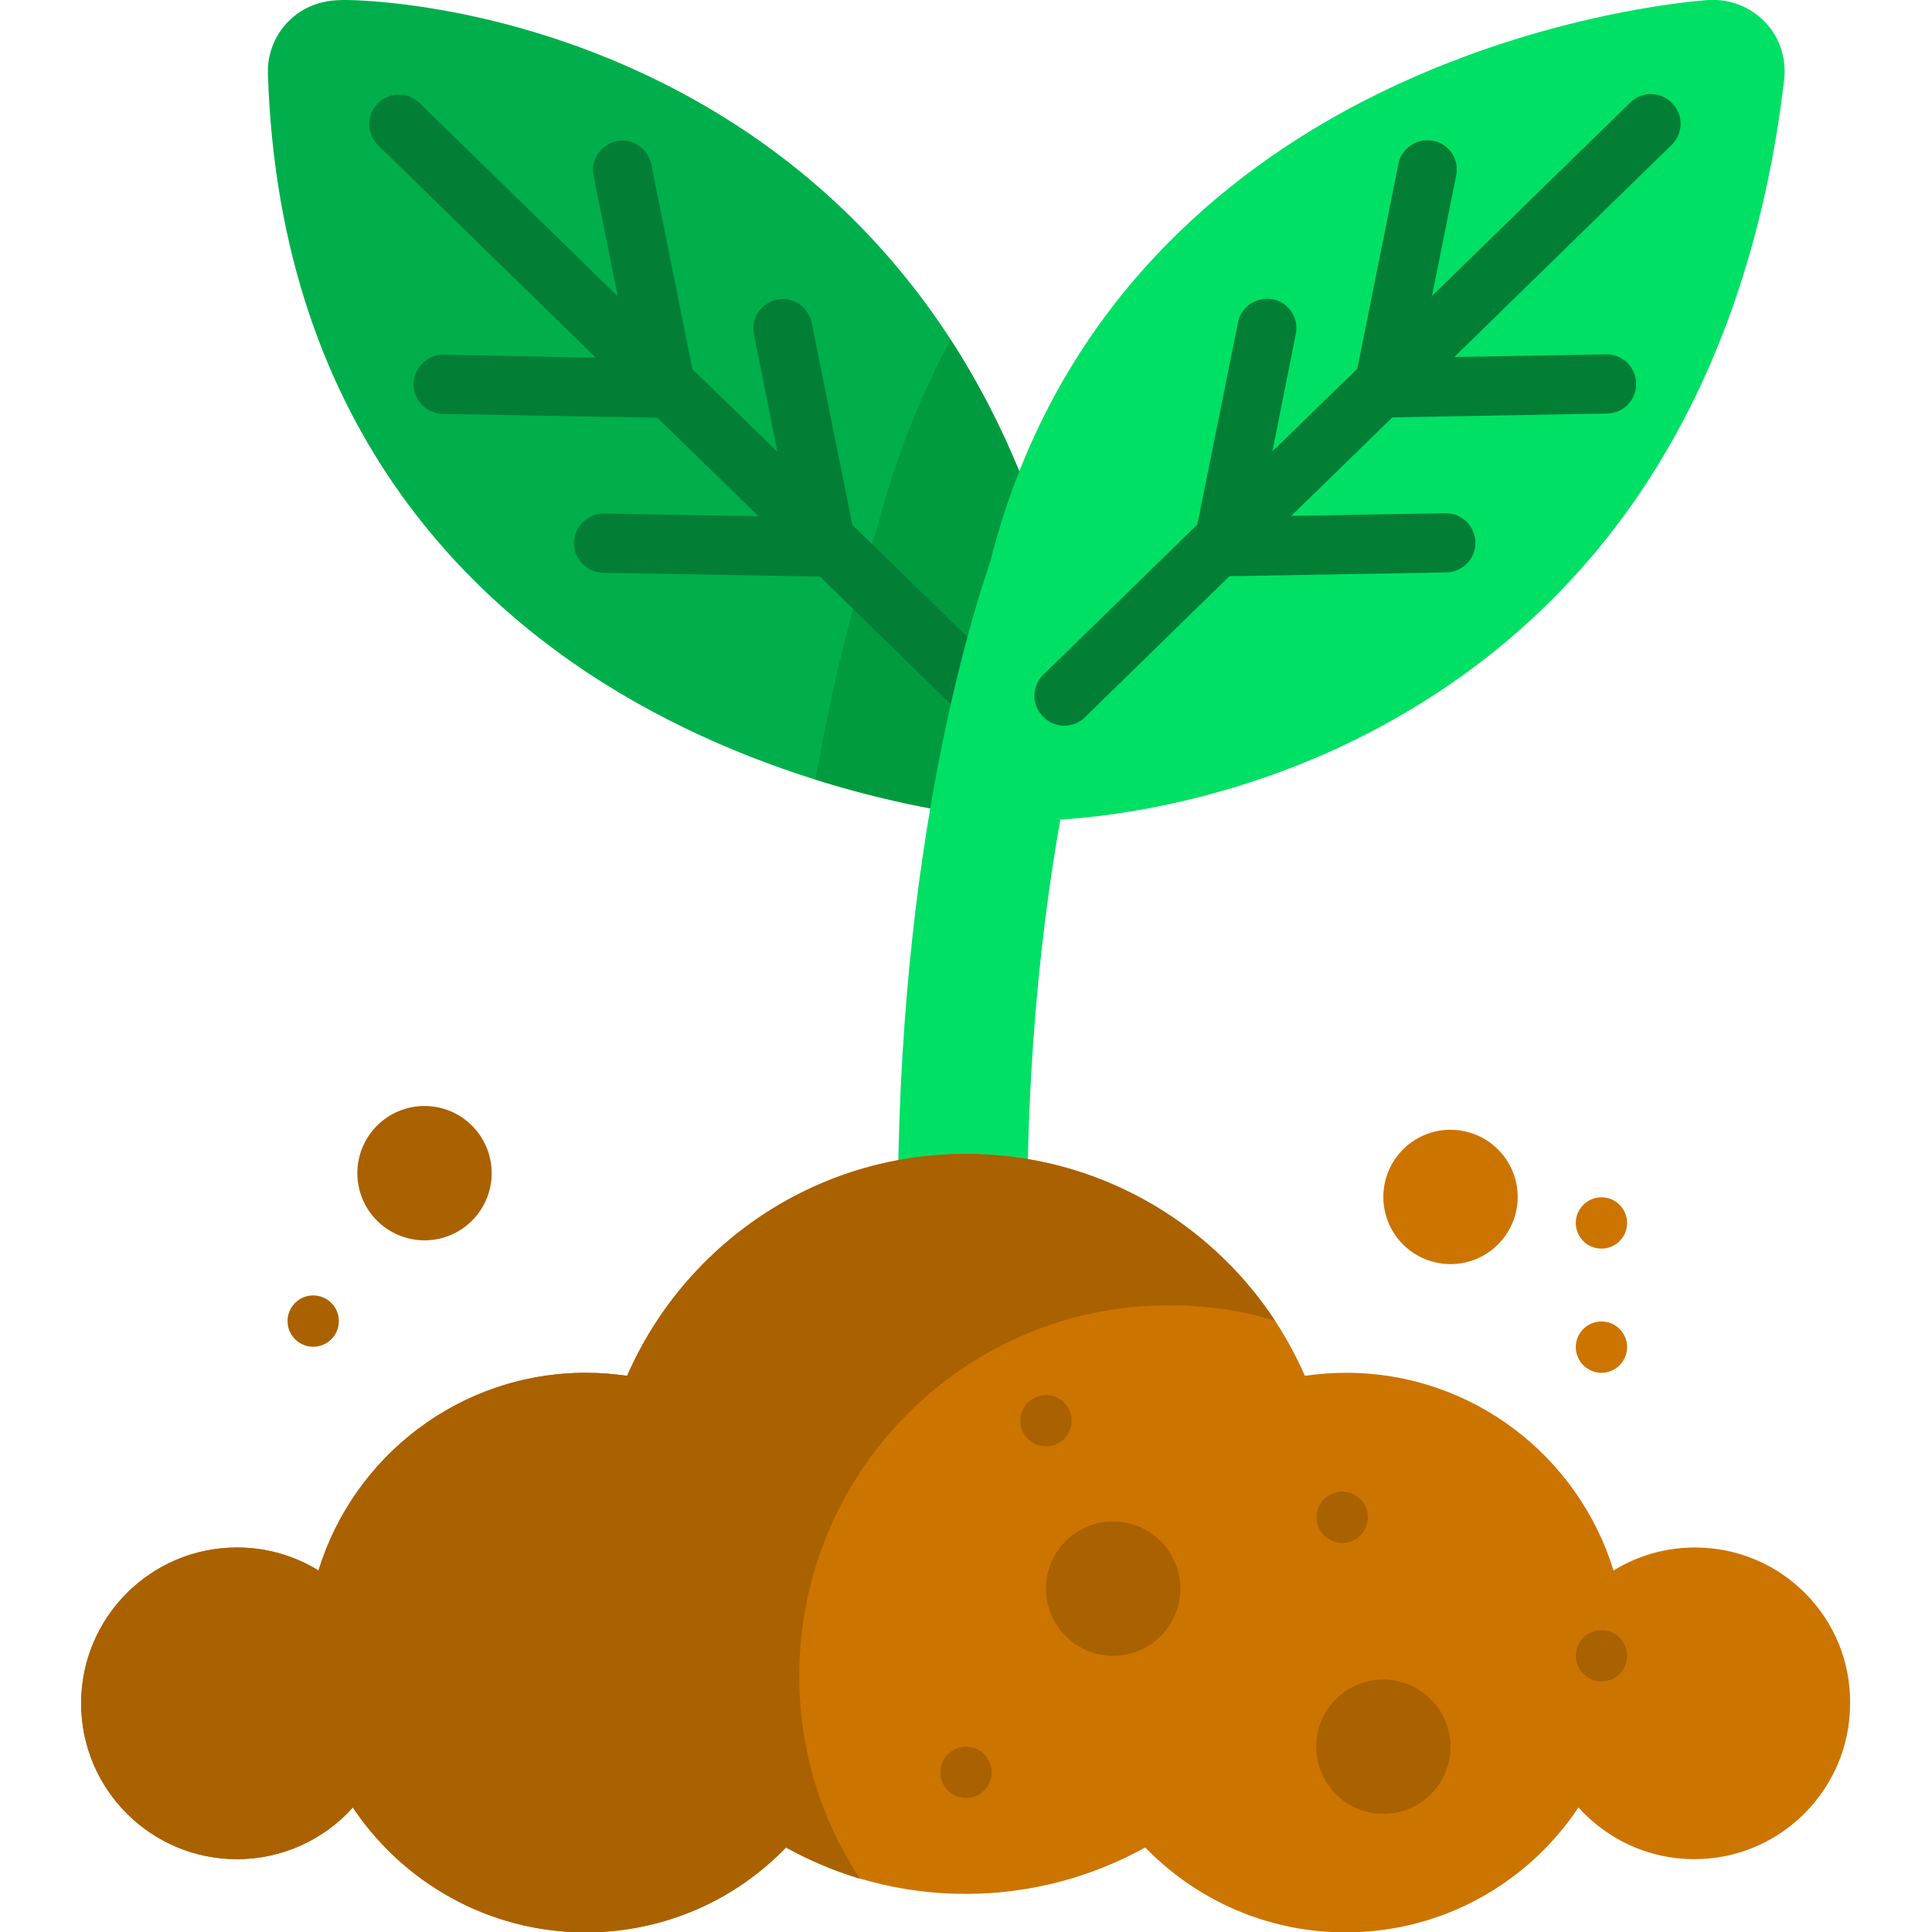 <svg id="Layer_1" xmlns="http://www.w3.org/2000/svg" viewBox="0 0 512 512"><style>.st0{fill:#00af4b}.st1{fill:#009b3f}.st2{fill:#037f35}.st3{fill:#00e065}.st4{fill:#cc7400}.st5{fill:#aa6100}</style><path class="st0" d="M282.9 211.3c-3.9 4.1-9.3 6.2-14.9 5.9-1.9-.1-48.1-3.3-95.4-28.8C128 164.4 74.1 115.6 71 19.6c-.2-5.2 1.8-10.3 5.5-14C82.1 0 88.8 0 91.6 0c2 0 49 .3 97.5 29.4 25.2 15.1 46.1 35.1 62.2 59.6 19.4 29.6 31.8 65.6 36.7 107.1.6 5.6-1.2 11.2-5.1 15.2z"/><path class="st1" d="M251.9 90c-7.9 14.7-14.6 31.2-19.4 49.7-4.3 12.9-10.9 35.6-16.4 66.9 28.7 9 50.6 10.5 51.9 10.6 5.6.3 11.1-1.8 14.9-5.9 3.9-4.1 5.7-9.7 5.1-15.2-4.9-41.1-17-76.7-36.1-106.1z"/><path class="st2" d="M266.7 178.9l-40.8-39.8-10.8-53.6c-.9-4.2-5-7-9.2-6.1-4.2.9-7 5-6.1 9.2l6.2 31.1-22.5-21.9-10.9-54.3c-.9-4.2-5-7-9.2-6.1-4.2.9-7 5-6.1 9.2l6.4 31.9-52.5-51.2c-3.1-3-8.1-3-11.1.1s-3 8.1.1 11.1l57.7 56.3-40.3-.8c-4.3-.1-7.9 3.4-8 7.7-.1 4.3 3.4 7.9 7.7 8l56.9 1 26.8 26.1-40.9-.7c-4.3-.1-7.9 3.4-8 7.7-.1 4.3 3.4 7.9 7.7 8l57.5 1 38.3 37.4c1.5 1.5 3.5 2.2 5.5 2.2s4.1-.8 5.6-2.4c3.1-3.2 3.1-8.1 0-11.1z"/><path class="st3" d="M467.8 5.9c-3.9-4.1-9.3-6.2-14.9-5.9-1.9.1-48.1 3.3-95.4 28.8-36.3 19.6-78.7 55.5-95 119.8-8.9 26.2-28.4 97.1-23.9 203.9.4 9.2 8 16.5 17.2 16.5h.7c9.5-.4 16.9-8.4 16.4-17.9-2.4-55.3 2.2-100.6 8.1-133.9 13.2-.8 52.6-5 92.9-29.2 25.2-15.1 46.1-35.1 62.2-59.6 19.4-29.6 31.8-65.6 36.7-107.1.7-5.7-1.1-11.3-5-15.4z"/><path class="st2" d="M443.1 27.3c-3-3.1-8-3.2-11.1-.1l-52.5 51.2 6.4-31.9c.9-4.2-1.9-8.4-6.1-9.2-4.2-.8-8.4 1.9-9.2 6.1l-10.9 54.3-22.5 21.9 6.2-31.1c.9-4.2-1.9-8.4-6.1-9.2-4.2-.8-8.4 1.9-9.2 6.1L317.3 139l-40.8 39.8c-3.1 3-3.2 8-.1 11.1 1.5 1.6 3.6 2.4 5.6 2.4 2 0 4-.7 5.5-2.2l38.3-37.4 57.5-1c4.3-.1 7.8-3.6 7.7-8-.1-4.3-3.6-7.7-7.8-7.7h-.1l-40.9.7 26.8-26.1 56.9-1c4.3-.1 7.8-3.6 7.7-8-.1-4.3-3.6-7.7-7.8-7.7h-.1l-40.3.7L443 38.4c3.1-3 3.2-8 .1-11.1z"/><path class="st4" d="M449.2 410.1c-7.9 0-15.3 2.2-21.6 6.1-9.3-30.3-37.5-52.4-70.9-52.4-3.7 0-7.3.3-10.9.8-15.1-34.6-49.7-58.8-89.8-58.8s-74.7 24.2-89.8 58.8c-3.6-.5-7.2-.8-10.9-.8-33.4 0-61.6 22.1-70.9 52.4-6.3-3.9-13.7-6.1-21.6-6.1-22.8 0-41.3 18.5-41.3 41.3s18.5 41.3 41.3 41.3c12.2 0 23.2-5.3 30.7-13.7 13.3 19.9 36 33.1 61.7 33.1 20.9 0 39.7-8.6 53.1-22.5 14.1 7.8 30.3 12.3 47.6 12.3s33.5-4.5 47.6-12.3c13.5 13.9 32.3 22.5 53.1 22.5 25.7 0 48.4-13.1 61.7-33.1 7.6 8.4 18.5 13.7 30.7 13.7 22.8 0 41.3-18.5 41.3-41.3.2-22.8-18.3-41.3-41.1-41.3z"/><path class="st5" d="M309.9 345.9c9.7 0 19.2 1.4 28 4.1-17.5-26.6-47.7-44.2-81.9-44.2-40.2 0-74.7 24.2-89.8 58.8-3.6-.5-7.2-.8-10.9-.8-33.4 0-61.6 22.1-70.9 52.4-6.3-3.9-13.7-6.1-21.6-6.1-22.8 0-41.3 18.5-41.3 41.3 0 22.8 18.5 41.3 41.3 41.3 12.2 0 23.2-5.3 30.7-13.7 13.3 19.9 36 33.1 61.7 33.1 20.9 0 39.7-8.6 53.1-22.5 6.1 3.4 12.7 6.2 19.6 8.3-10.2-15.5-16.1-33.9-16.1-53.8.1-54.3 43.9-98.2 98.1-98.2z"/><circle class="st5" cx="295" cy="421" r="17.8"/><circle class="st5" cx="366.6" cy="462.9" r="17.8"/><circle class="st5" cx="355.7" cy="402.1" r="6.8"/><circle class="st5" cx="256" cy="469.7" r="6.8"/><circle class="st5" cx="277.2" cy="376.5" r="6.8"/><circle class="st5" cx="424.4" cy="438.8" r="6.8"/><g><circle class="st4" cx="384.4" cy="317.2" r="17.8"/><circle class="st4" cx="424.4" cy="357" r="6.8"/><circle class="st4" cx="424.4" cy="324.1" r="6.8"/></g><g><circle class="st5" cx="112.5" cy="310.9" r="17.8"/><circle class="st5" cx="83" cy="350.1" r="6.8"/></g></svg>
